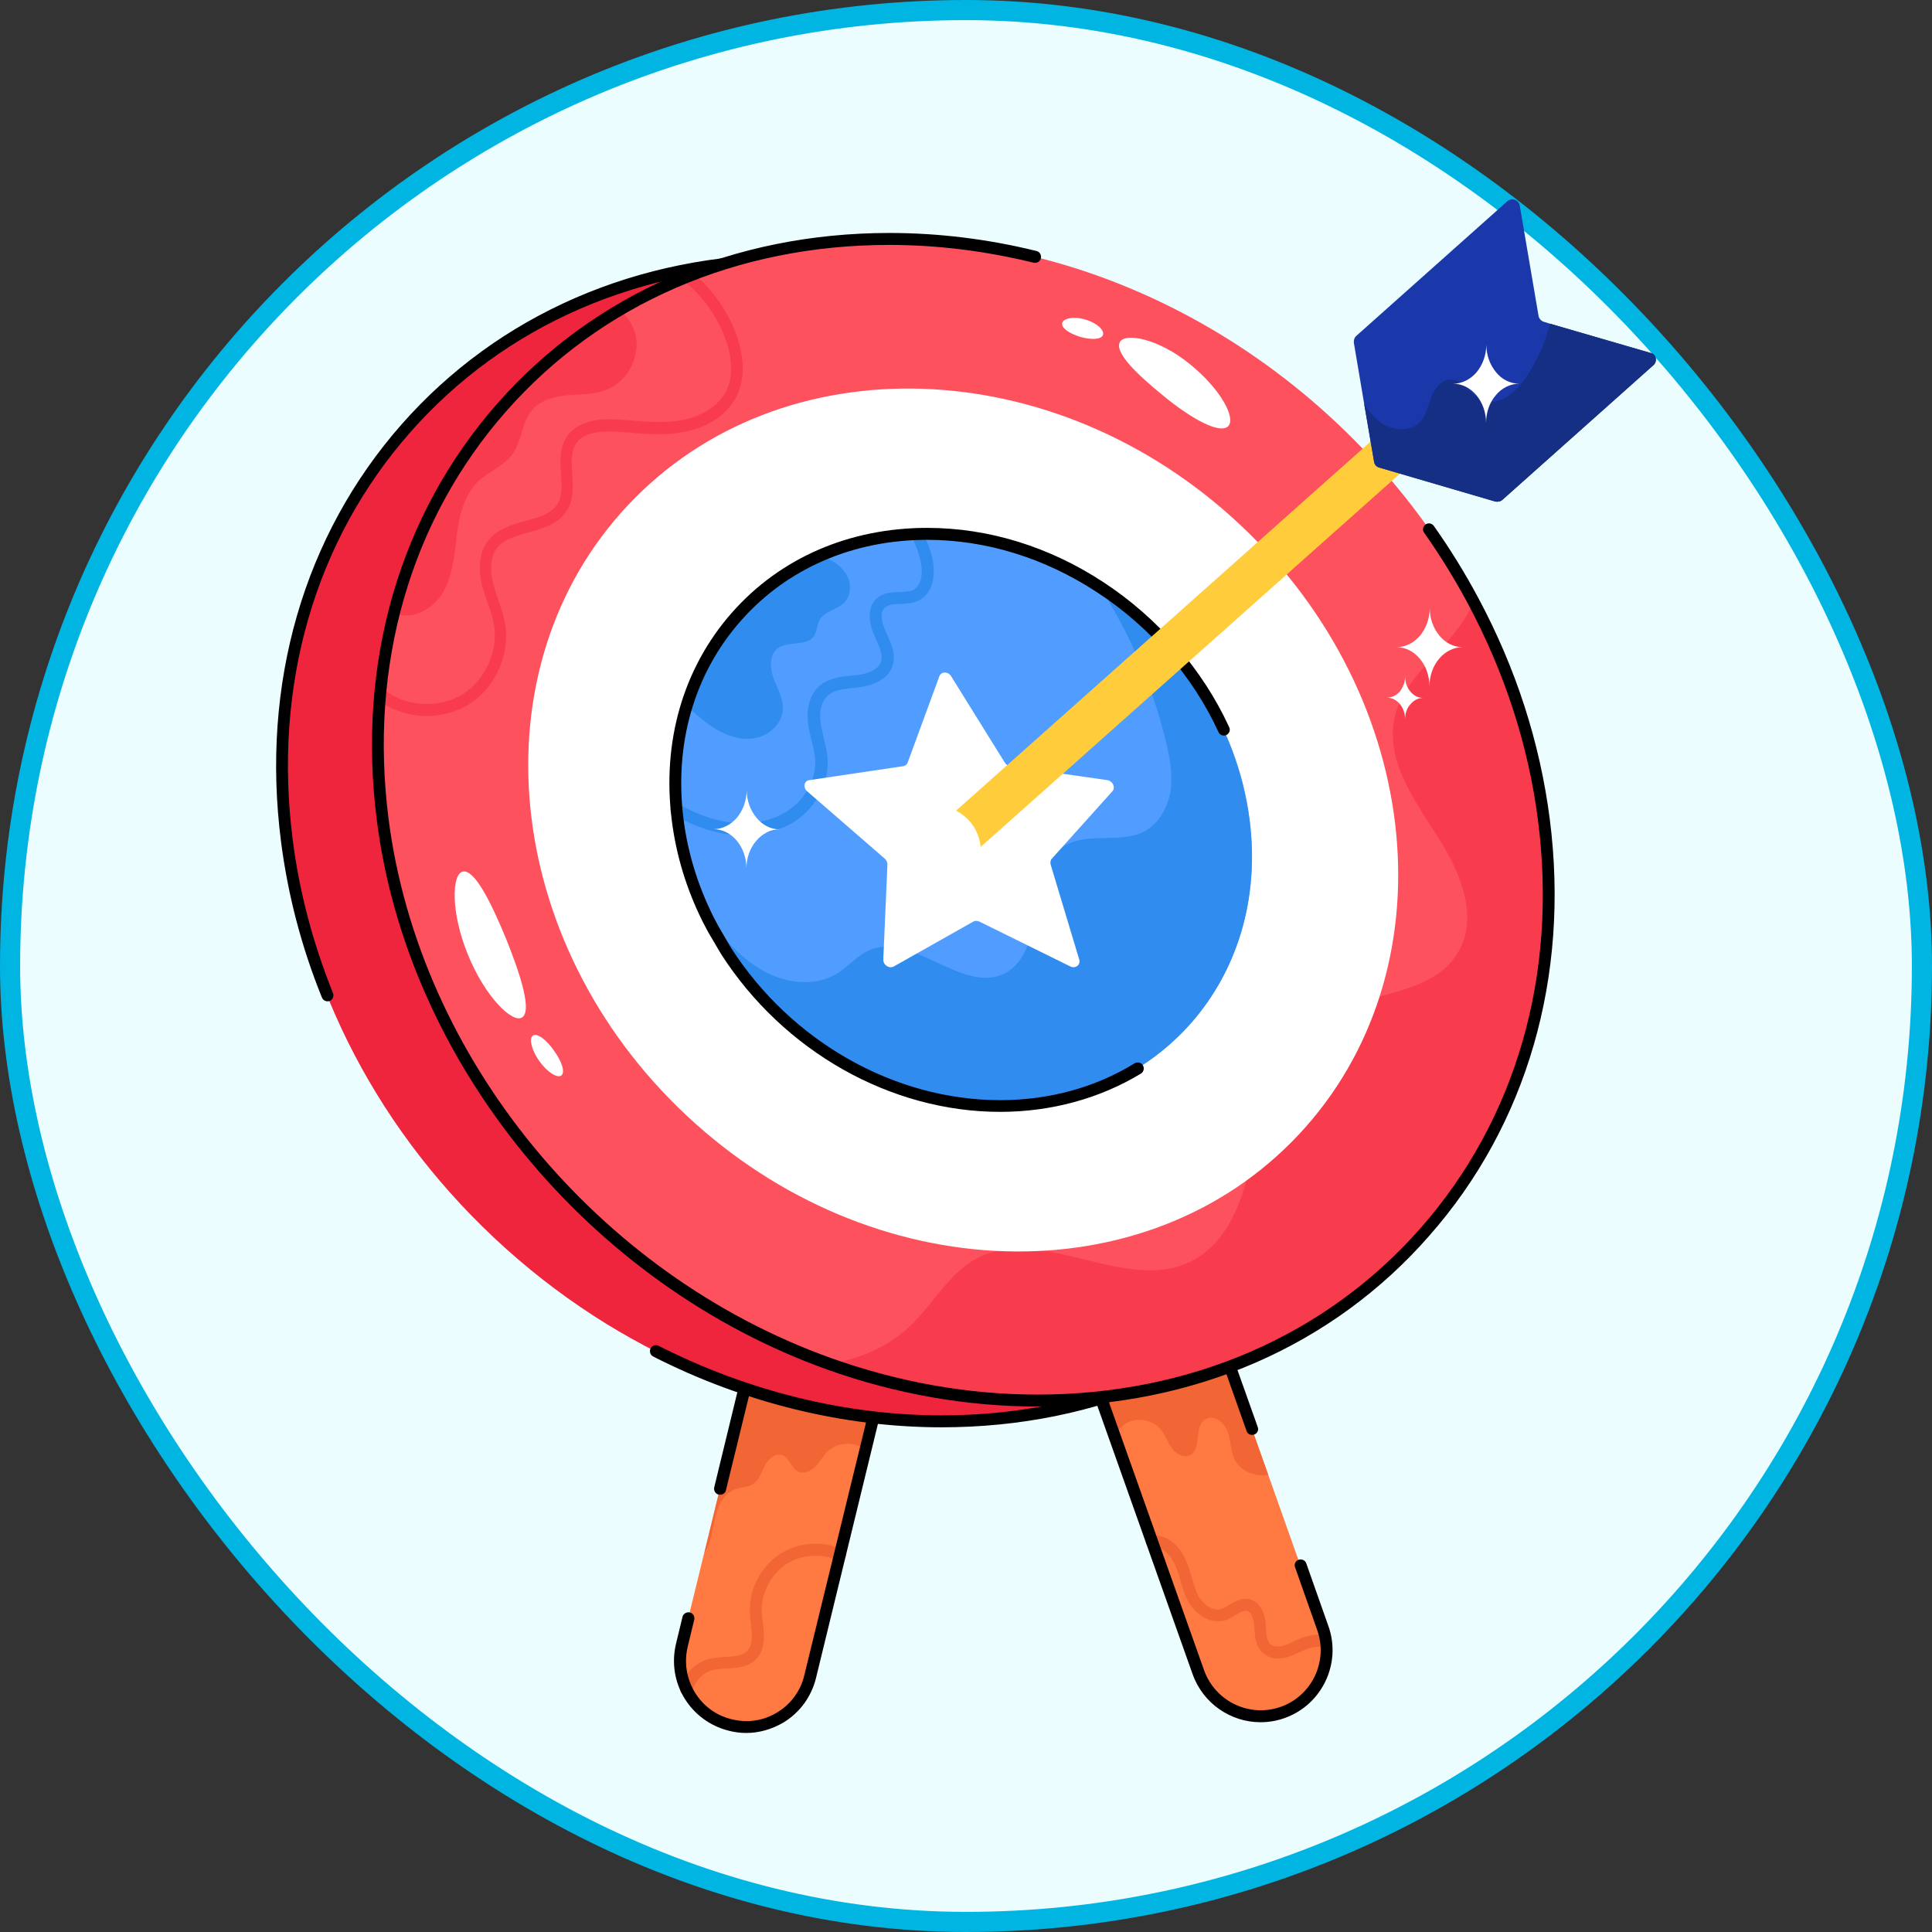 <svg width="48" height="48" viewBox="0 0 48 48" fill="none" xmlns="http://www.w3.org/2000/svg">
<rect x="0" y="0" width="48" height="48" fill="#333333" stroke="none"/>
<rect x="0.25" y="0.25" width="47.5" height="47.5" rx="23.75" fill="#EBFDFF"/>
<rect x="0.25" y="0.25" width="47.5" height="47.5" rx="23.75" stroke="#00B5E2" stroke-width="0.5"/>
<g clip-path="url(#clip0_2069_408)">
<path d="M31.861 42.545C31.006 42.849 30.073 42.4 29.77 41.545L27.691 35.691L27.03 33.83L30.121 32.733L31.509 36.642L32.861 40.455C33.157 41.309 32.715 42.242 31.861 42.545Z" fill="#FF7A43"/>
<path d="M31.758 41.206C31.612 41.206 31.479 41.158 31.382 41.073C31.188 40.909 31.176 40.642 31.164 40.43C31.158 40.315 31.127 40.061 30.982 40.024C30.909 40.006 30.824 40.048 30.697 40.127C30.612 40.182 30.521 40.236 30.418 40.261C30.061 40.358 29.697 40.103 29.521 39.794C29.43 39.624 29.376 39.442 29.327 39.267C29.297 39.158 29.261 39.042 29.218 38.939C29.133 38.721 28.958 38.473 28.727 38.449C28.697 38.449 28.667 38.449 28.63 38.449C28.546 38.455 28.479 38.394 28.467 38.315C28.461 38.236 28.521 38.164 28.6 38.151C28.648 38.145 28.703 38.145 28.752 38.151C29.067 38.188 29.34 38.442 29.491 38.83C29.54 38.946 29.57 39.067 29.606 39.188C29.655 39.358 29.703 39.515 29.776 39.655C29.891 39.855 30.121 40.036 30.333 39.976C30.4 39.958 30.467 39.915 30.54 39.873C30.685 39.788 30.849 39.685 31.049 39.733C31.279 39.794 31.424 40.018 31.448 40.37V40.412C31.461 40.582 31.467 40.764 31.564 40.849C31.655 40.927 31.806 40.915 31.909 40.879C31.994 40.855 32.067 40.818 32.139 40.782C32.218 40.745 32.297 40.703 32.388 40.679C32.558 40.612 32.758 40.594 32.952 40.624C33.03 40.636 33.091 40.709 33.079 40.794C33.067 40.873 32.994 40.933 32.909 40.921C32.764 40.903 32.618 40.915 32.491 40.964C32.412 40.988 32.346 41.024 32.273 41.054C32.188 41.097 32.097 41.139 32.006 41.164C31.927 41.194 31.843 41.206 31.758 41.206Z" fill="#F26636"/>
<path d="M31.509 36.642C31.188 36.697 30.83 36.558 30.679 36.273C30.57 36.055 30.582 35.794 30.497 35.564C30.412 35.333 30.145 35.127 29.939 35.267C29.654 35.449 29.867 36.018 29.558 36.158C29.406 36.23 29.212 36.121 29.115 35.982C29.012 35.843 28.964 35.673 28.855 35.533C28.667 35.291 28.303 35.206 28.024 35.34C27.873 35.412 27.758 35.545 27.691 35.697L27.03 33.83L30.121 32.733L31.509 36.642Z" fill="#F26636"/>
<path d="M31.315 42.788C30.582 42.788 29.891 42.327 29.63 41.594L26.891 33.879C26.879 33.842 26.879 33.8 26.897 33.764C26.915 33.727 26.945 33.703 26.982 33.685L30.073 32.588C30.151 32.563 30.236 32.6 30.261 32.679L31.248 35.454C31.279 35.533 31.236 35.618 31.157 35.642C31.079 35.666 30.994 35.63 30.97 35.551L30.036 32.915L27.224 33.915L29.915 41.497C30.194 42.273 31.042 42.679 31.818 42.406C32.594 42.133 33 41.279 32.727 40.503L32.176 38.939C32.145 38.861 32.188 38.776 32.267 38.751C32.339 38.727 32.43 38.764 32.454 38.842L33.006 40.406C33.333 41.333 32.842 42.357 31.915 42.685C31.715 42.757 31.515 42.788 31.315 42.788Z" fill="black"/>
<path d="M22.067 33.691L21.497 36.024L20.121 41.654C19.909 42.533 19.018 43.073 18.139 42.861C17.261 42.648 16.721 41.758 16.933 40.885L17.497 38.576L18.873 32.921L22.067 33.691Z" fill="#FF7A43"/>
<path d="M17.048 42.115C17.036 42.115 17.018 42.115 17 42.109C16.921 42.085 16.879 42 16.903 41.921C17.018 41.564 17.297 41.291 17.636 41.212C17.763 41.182 17.897 41.176 18.03 41.164C18.248 41.152 18.442 41.139 18.563 41.018C18.715 40.861 18.685 40.6 18.654 40.321C18.642 40.23 18.636 40.145 18.63 40.061C18.6 39.455 18.939 38.849 19.473 38.552C19.915 38.309 20.454 38.285 20.927 38.491C21 38.521 21.036 38.612 21.006 38.685C20.976 38.758 20.885 38.794 20.812 38.764C20.43 38.6 19.976 38.618 19.618 38.812C19.188 39.048 18.903 39.558 18.927 40.042C18.933 40.121 18.939 40.206 18.951 40.285C18.988 40.606 19.03 40.97 18.782 41.224C18.582 41.424 18.303 41.443 18.054 41.455C17.933 41.461 17.818 41.467 17.715 41.491C17.479 41.545 17.285 41.745 17.2 42.006C17.169 42.073 17.109 42.115 17.048 42.115Z" fill="#F26636"/>
<path d="M22.067 33.691L21.497 36.024C21.412 35.951 21.315 35.903 21.206 35.885C20.976 35.836 20.715 35.909 20.551 36.073C20.442 36.182 20.363 36.327 20.261 36.436C20.151 36.545 19.982 36.63 19.836 36.564C19.654 36.479 19.612 36.206 19.424 36.151C19.248 36.097 19.085 36.261 19 36.418C18.915 36.582 18.86 36.776 18.709 36.873C18.582 36.958 18.412 36.945 18.267 37C18.018 37.091 17.867 37.345 17.8 37.6C17.727 37.855 17.703 38.121 17.612 38.37C17.582 38.442 17.551 38.509 17.503 38.576L18.879 32.921L22.067 33.691Z" fill="#F26636"/>
<path d="M18.539 43.055C18.394 43.055 18.248 43.036 18.109 43C17.648 42.885 17.255 42.6 17.006 42.194C16.758 41.788 16.685 41.309 16.794 40.843L16.957 40.17C16.976 40.091 17.061 40.042 17.139 40.061C17.218 40.079 17.267 40.158 17.248 40.242L17.085 40.915C16.994 41.303 17.055 41.697 17.261 42.042C17.467 42.382 17.794 42.624 18.182 42.715C18.57 42.812 18.97 42.752 19.309 42.545C19.648 42.339 19.891 42.012 19.982 41.624L21.891 33.806L18.994 33.103L18.036 37.024C18.018 37.103 17.939 37.151 17.855 37.133C17.776 37.115 17.727 37.036 17.745 36.952L18.733 32.885C18.752 32.806 18.83 32.758 18.915 32.776L22.103 33.551C22.139 33.564 22.176 33.582 22.194 33.618C22.212 33.655 22.218 33.691 22.212 33.733L20.273 41.691C20.157 42.158 19.873 42.545 19.467 42.794C19.176 42.964 18.861 43.055 18.539 43.055Z" fill="black"/>
<path d="M32.756 31.41C37.871 25.959 36.997 16.829 30.804 11.018C24.611 5.208 15.444 4.916 10.329 10.368C5.215 15.819 6.089 24.948 12.282 30.759C18.475 36.57 27.641 36.861 32.756 31.41Z" fill="#EF253D"/>
<path d="M23.394 35.461C20.97 35.461 18.491 34.855 16.23 33.703C16.157 33.667 16.127 33.576 16.163 33.503C16.2 33.43 16.291 33.4 16.363 33.436C18.582 34.564 21.018 35.164 23.394 35.164C27.182 35.164 30.563 33.697 32.909 31.03C35.285 28.333 36.321 24.733 35.83 20.903C34.83 13.018 27.594 6.606 19.709 6.606C15.921 6.606 12.539 8.073 10.194 10.739C7.818 13.436 6.782 17.036 7.273 20.867C7.436 22.158 7.776 23.436 8.273 24.673C8.303 24.752 8.266 24.836 8.194 24.867C8.121 24.897 8.03 24.861 8 24.788C7.491 23.533 7.151 22.23 6.982 20.909C6.479 16.988 7.545 13.309 9.976 10.545C12.382 7.812 15.836 6.309 19.715 6.309C27.745 6.309 35.109 12.842 36.133 20.867C36.636 24.788 35.569 28.467 33.139 31.224C30.727 33.958 27.273 35.461 23.394 35.461Z" fill="black"/>
<path d="M25.782 34.8C24 34.8 22.248 34.479 20.594 33.885C14.861 31.83 10.297 26.558 9.509 20.37C9.279 18.558 9.388 16.824 9.794 15.23C10.612 12.012 12.618 9.346 15.4 7.709C17.315 6.582 19.594 5.939 22.097 5.939C28.139 5.939 33.788 9.655 36.606 14.927C37.503 16.606 38.121 18.442 38.364 20.37C39.388 28.34 33.752 34.8 25.782 34.8Z" fill="#FE515E"/>
<path d="M15.091 9.673C14.788 9.8 14.454 9.794 14.121 9.818C13.8 9.848 13.448 9.927 13.23 10.176C12.963 10.479 12.969 10.945 12.739 11.273C12.521 11.582 12.127 11.721 11.86 11.982C11.515 12.327 11.406 12.842 11.345 13.327C11.285 13.812 11.248 14.321 10.994 14.739C10.745 15.145 10.212 15.424 9.788 15.23C10.606 12.012 12.612 9.345 15.394 7.709C15.569 7.848 15.697 8.03 15.769 8.242C15.939 8.794 15.63 9.454 15.091 9.673Z" fill="#F83B4D"/>
<path d="M10.6 17.788C10.163 17.788 9.721 17.648 9.375 17.376C9.309 17.327 9.303 17.23 9.351 17.17C9.4 17.103 9.497 17.097 9.557 17.145C10.085 17.558 10.89 17.606 11.472 17.261C12.048 16.915 12.387 16.182 12.272 15.521C12.242 15.339 12.181 15.164 12.115 14.976C12.066 14.83 12.012 14.685 11.975 14.539C11.866 14.079 11.927 13.679 12.139 13.418C12.369 13.133 12.721 13.036 13.066 12.939C13.394 12.848 13.709 12.764 13.854 12.515C13.975 12.315 13.957 12.055 13.939 11.782C13.915 11.467 13.897 11.133 14.078 10.854C14.418 10.339 15.194 10.412 15.448 10.43L15.63 10.442C16.06 10.479 16.503 10.515 16.921 10.442C17.436 10.351 17.854 10.079 18.042 9.715C18.278 9.248 18.121 8.673 18.006 8.376C17.806 7.848 17.46 7.37 17.012 6.994C16.951 6.939 16.939 6.848 16.994 6.788C17.048 6.727 17.139 6.715 17.2 6.77C17.691 7.182 18.06 7.697 18.278 8.273C18.436 8.697 18.569 9.315 18.297 9.855C18.06 10.309 17.575 10.63 16.963 10.739C16.509 10.818 16.042 10.782 15.594 10.745L15.412 10.733C14.836 10.685 14.472 10.776 14.309 11.024C14.181 11.224 14.194 11.491 14.218 11.77C14.236 12.079 14.26 12.394 14.091 12.673C13.878 13.018 13.497 13.127 13.127 13.23C12.818 13.315 12.521 13.394 12.351 13.612C12.145 13.873 12.194 14.267 12.248 14.479C12.284 14.618 12.327 14.752 12.375 14.891C12.442 15.079 12.509 15.279 12.545 15.479C12.684 16.273 12.297 17.115 11.606 17.527C11.309 17.697 10.951 17.788 10.6 17.788Z" fill="#F83B4D"/>
<path d="M25.782 34.8C24 34.8 22.248 34.479 20.594 33.885C21.369 33.764 22.091 33.455 22.648 32.909C23.2 32.37 23.582 31.636 24.26 31.267C25.854 30.412 27.933 32.133 29.563 31.352C30.582 30.867 30.951 29.618 31.157 28.503C31.363 27.388 31.576 26.145 32.479 25.461C33.612 24.6 35.521 24.879 36.236 23.642C36.763 22.733 36.242 21.582 35.666 20.703C35.091 19.818 34.412 18.83 34.654 17.806C34.885 16.812 35.891 16.206 36.412 15.333C36.491 15.206 36.557 15.067 36.612 14.927C37.509 16.606 38.127 18.442 38.37 20.37C39.388 28.339 33.751 34.8 25.782 34.8Z" fill="#F83B4D"/>
<path d="M25.782 34.945C24.018 34.945 22.26 34.636 20.545 34.024C14.63 31.903 10.133 26.424 9.363 20.388C8.86 16.467 9.927 12.788 12.357 10.024C14.764 7.291 18.218 5.788 22.097 5.788C23.315 5.788 24.545 5.939 25.751 6.236C25.83 6.255 25.879 6.333 25.86 6.418C25.842 6.497 25.764 6.545 25.679 6.527C24.491 6.236 23.285 6.085 22.091 6.085C18.303 6.085 14.921 7.551 12.576 10.218C10.2 12.915 9.163 16.515 9.654 20.345C10.412 26.273 14.824 31.654 20.642 33.739C22.321 34.339 24.048 34.648 25.776 34.648C29.564 34.648 32.945 33.182 35.291 30.515C37.666 27.818 38.703 24.218 38.212 20.388C37.976 18.533 37.388 16.715 36.467 14.994C36.145 14.394 35.782 13.8 35.382 13.236C35.333 13.17 35.351 13.079 35.418 13.03C35.485 12.982 35.576 13 35.624 13.067C36.03 13.642 36.4 14.242 36.727 14.854C37.666 16.606 38.26 18.454 38.503 20.345C39.006 24.261 37.939 27.945 35.509 30.703C33.115 33.442 29.66 34.945 25.782 34.945Z" fill="black"/>
<path d="M32.264 28.192C36.064 24.141 35.414 17.357 30.812 13.039C26.21 8.721 19.399 8.504 15.598 12.555C11.798 16.605 12.447 23.39 17.049 27.707C21.651 32.025 28.463 32.242 32.264 28.192Z" fill="white"/>
<path d="M24.848 27.479C22.091 27.479 19.509 25.915 18.036 23.624L17.715 23.085C17.667 23 17.618 22.909 17.576 22.812C17.2 22.048 16.945 21.224 16.836 20.37C16.709 19.358 16.794 18.4 17.067 17.527C17.582 15.848 18.776 14.503 20.382 13.806C21.176 13.454 22.073 13.261 23.036 13.261C24.576 13.261 26.061 13.751 27.333 14.588C29.303 15.873 30.745 17.982 31.048 20.37C31.551 24.297 28.776 27.479 24.848 27.479Z" fill="#509DFF"/>
<path d="M20.97 14.976C20.794 15.151 20.497 15.176 20.37 15.388C20.297 15.515 20.303 15.685 20.218 15.812C20.03 16.067 19.588 15.915 19.327 16.103C19.109 16.267 19.127 16.6 19.218 16.854C19.315 17.109 19.467 17.358 19.448 17.63C19.43 17.951 19.164 18.224 18.855 18.315C18.545 18.406 18.206 18.333 17.921 18.188C17.63 18.042 17.388 17.83 17.145 17.618C17.115 17.588 17.085 17.564 17.061 17.533C17.576 15.854 18.77 14.509 20.376 13.812C20.448 13.83 20.515 13.861 20.588 13.891C20.794 13.988 20.976 14.145 21.067 14.351C21.157 14.551 21.133 14.812 20.97 14.976Z" fill="#308CEF"/>
<path d="M18.46 20.751C18.254 20.751 18.036 20.727 17.824 20.679C17.466 20.6 17.103 20.454 16.733 20.242C16.66 20.2 16.636 20.109 16.679 20.042C16.721 19.97 16.812 19.945 16.879 19.988C17.224 20.182 17.563 20.315 17.891 20.388C18.466 20.521 19.042 20.448 19.479 20.2C19.963 19.927 20.273 19.406 20.254 18.903C20.248 18.733 20.206 18.57 20.163 18.394C20.133 18.273 20.103 18.151 20.085 18.03C20.018 17.624 20.115 17.267 20.339 17.061C20.57 16.842 20.897 16.812 21.182 16.782L21.273 16.776C21.466 16.751 21.8 16.679 21.885 16.448C21.945 16.279 21.848 16.067 21.757 15.867L21.727 15.794C21.551 15.406 21.57 15.067 21.776 14.873C21.939 14.721 22.151 14.715 22.345 14.709C22.473 14.703 22.6 14.703 22.691 14.655C22.915 14.539 22.939 14.188 22.86 13.885C22.812 13.703 22.745 13.521 22.654 13.345C22.618 13.273 22.642 13.182 22.715 13.145C22.788 13.109 22.879 13.133 22.915 13.206C23.018 13.406 23.097 13.606 23.151 13.812C23.248 14.194 23.224 14.715 22.83 14.915C22.679 14.994 22.509 15 22.357 15.006C22.2 15.012 22.067 15.018 21.982 15.097C21.818 15.248 21.957 15.576 22 15.679L22.03 15.751C22.145 15.994 22.273 16.273 22.169 16.558C22.073 16.842 21.763 17.024 21.315 17.079L21.224 17.091C20.963 17.115 20.715 17.139 20.557 17.291C20.339 17.497 20.369 17.855 20.394 18C20.412 18.115 20.442 18.224 20.466 18.339C20.509 18.521 20.557 18.709 20.563 18.903C20.588 19.515 20.218 20.145 19.642 20.473C19.291 20.654 18.885 20.751 18.46 20.751Z" fill="#308CEF"/>
<path d="M24.848 27.479C22.091 27.479 19.509 25.915 18.036 23.624L17.715 23.085L17.503 22.727C17.527 22.758 17.545 22.782 17.57 22.812C17.97 23.297 18.382 23.782 18.921 24.097C19.491 24.43 20.242 24.533 20.806 24.182C21.085 24.006 21.291 23.745 21.588 23.612C22.667 23.133 23.915 24.715 24.963 24.182C25.503 23.903 25.654 23.212 25.733 22.612C25.812 22.012 25.933 21.327 26.454 21.012C27.042 20.661 27.854 20.976 28.454 20.642C28.812 20.442 29.024 20.036 29.085 19.63C29.139 19.224 29.061 18.812 28.963 18.412C28.636 17.061 28.085 15.764 27.327 14.588C29.297 15.873 30.739 17.982 31.042 20.37C31.551 24.297 28.776 27.479 24.848 27.479Z" fill="#308CEF"/>
<path d="M24.849 27.624C22.127 27.624 19.467 26.121 17.915 23.703L17.594 23.158C17.546 23.067 17.497 22.97 17.448 22.879C17.055 22.085 16.8 21.249 16.691 20.388C16.442 18.436 16.97 16.6 18.182 15.224C19.382 13.861 21.103 13.115 23.036 13.115C24.558 13.115 26.073 13.582 27.418 14.467C28.77 15.352 29.879 16.63 30.539 18.067C30.576 18.14 30.539 18.23 30.467 18.261C30.394 18.297 30.303 18.261 30.273 18.188C29.636 16.8 28.564 15.564 27.255 14.715C25.964 13.867 24.503 13.412 23.036 13.412C21.194 13.412 19.546 14.127 18.406 15.424C17.248 16.733 16.745 18.485 16.982 20.352C17.085 21.176 17.333 21.982 17.709 22.745C17.758 22.836 17.8 22.927 17.849 23.012L18.164 23.552C19.661 25.879 22.224 27.333 24.849 27.333C26.061 27.333 27.218 27.018 28.188 26.418C28.255 26.376 28.352 26.394 28.394 26.467C28.436 26.533 28.418 26.63 28.346 26.673C27.327 27.291 26.115 27.624 24.849 27.624Z" fill="black"/>
<path d="M23.63 16.8L24.963 18.945C24.994 18.994 25.042 19.03 25.097 19.036L27.509 19.382C27.648 19.4 27.721 19.57 27.636 19.66L26.133 21.333C26.097 21.37 26.091 21.424 26.103 21.479L26.812 23.836C26.854 23.97 26.721 24.073 26.594 24.012L24.333 22.897C24.285 22.873 24.224 22.873 24.181 22.897L22.206 24.012C22.091 24.073 21.939 23.976 21.945 23.836L22.048 21.479C22.048 21.424 22.024 21.37 21.982 21.333L20.054 19.66C19.945 19.564 19.975 19.4 20.109 19.382L22.436 19.036C22.491 19.03 22.533 18.994 22.551 18.945L23.339 16.8C23.381 16.679 23.557 16.679 23.63 16.8Z" fill="white"/>
<path d="M23.502 20.364L34.766 10.336L35.484 11.142L24.22 21.17L23.502 20.364Z" fill="#FFCD3B"/>
<path d="M41.079 9.073L37.327 12.418C37.279 12.461 37.212 12.473 37.151 12.461L34.273 11.618C34.2 11.6 34.151 11.546 34.139 11.473L33.891 10.024L33.636 8.515C33.63 8.455 33.648 8.388 33.697 8.345L37.449 5C37.558 4.903 37.733 4.964 37.758 5.109L38.224 7.842C38.236 7.915 38.285 7.97 38.352 7.994L38.509 8.042L41.012 8.77C41.145 8.794 41.188 8.976 41.079 9.073Z" fill="#1B38AB"/>
<path d="M24.291 21.576C24.424 21.242 24.388 20.843 24.188 20.533C23.994 20.23 23.642 20.03 23.285 20.012C23.279 20.533 23.485 21.024 23.867 21.376" fill="white"/>
<path d="M41.078 9.073L37.327 12.418C37.279 12.461 37.212 12.473 37.151 12.461L34.272 11.618C34.2 11.6 34.151 11.546 34.139 11.473L33.891 10.024C34 10.2 34.121 10.358 34.291 10.485C34.569 10.697 35.012 10.745 35.26 10.503C35.424 10.339 35.472 10.103 35.551 9.885C35.636 9.673 35.794 9.449 36.018 9.43C36.351 9.412 36.533 9.818 36.842 9.946C37.23 10.103 37.636 9.77 37.879 9.43C38.169 9.012 38.382 8.539 38.509 8.042L41.012 8.77C41.145 8.794 41.188 8.976 41.078 9.073Z" fill="#142F84"/>
<path d="M19.369 20.606C19.145 20.606 18.933 20.715 18.788 20.891C18.636 21.067 18.545 21.309 18.545 21.576C18.545 21.036 18.175 20.6 17.727 20.6C17.951 20.6 18.157 20.491 18.309 20.315C18.454 20.139 18.551 19.897 18.551 19.624C18.551 19.891 18.642 20.133 18.794 20.315C18.933 20.491 19.145 20.606 19.369 20.606Z" fill="white"/>
<path d="M36.339 16.079C36.115 16.079 35.903 16.188 35.757 16.364C35.606 16.539 35.515 16.782 35.515 17.055C35.515 16.515 35.145 16.079 34.697 16.079C34.921 16.079 35.127 15.97 35.279 15.794C35.424 15.618 35.521 15.376 35.521 15.103C35.521 15.37 35.612 15.612 35.763 15.794C35.909 15.97 36.115 16.079 36.339 16.079Z" fill="white"/>
<path d="M37.745 9.533C37.521 9.533 37.309 9.642 37.164 9.818C37.012 9.994 36.921 10.236 36.921 10.509C36.921 9.97 36.551 9.533 36.103 9.533C36.327 9.533 36.533 9.424 36.685 9.249C36.83 9.073 36.927 8.83 36.927 8.558C36.927 8.824 37.018 9.067 37.17 9.249C37.309 9.424 37.521 9.533 37.745 9.533Z" fill="white"/>
<path d="M35.357 17.34C35.236 17.34 35.121 17.4 35.042 17.497C34.957 17.588 34.909 17.721 34.909 17.867C34.909 17.576 34.709 17.333 34.46 17.333C34.582 17.333 34.697 17.273 34.776 17.182C34.854 17.085 34.909 16.952 34.909 16.806C34.909 16.952 34.957 17.085 35.042 17.182C35.121 17.279 35.23 17.34 35.357 17.34Z" fill="white"/>
<path d="M12.969 25.279C12.733 25.43 12.048 24.764 11.624 23.715C11.194 22.667 11.224 21.715 11.497 21.654C11.781 21.594 12.181 22.37 12.575 23.327C12.963 24.291 13.212 25.127 12.969 25.279Z" fill="white"/>
<path d="M13.945 26.721C13.848 26.794 13.6 26.642 13.4 26.363C13.2 26.085 13.139 25.794 13.242 25.727C13.345 25.66 13.576 25.83 13.764 26.103C13.957 26.37 14.048 26.642 13.945 26.721Z" fill="white"/>
<path d="M27.818 8.509C27.933 8.248 28.788 8.412 29.564 9.048C30.333 9.673 30.709 10.388 30.515 10.588C30.315 10.794 29.618 10.418 28.921 9.848C28.23 9.285 27.703 8.77 27.818 8.509Z" fill="white"/>
<path d="M26.388 8.03C26.406 7.915 26.673 7.849 26.964 7.939C27.261 8.024 27.448 8.212 27.4 8.327C27.352 8.442 27.103 8.442 26.836 8.37C26.576 8.285 26.37 8.158 26.388 8.03Z" fill="white"/>
</g>
<defs>
<clipPath id="clip0_2069_408">
<rect width="40" height="40" fill="white" transform="translate(4 4)"/>
</clipPath>
</defs>
</svg>
